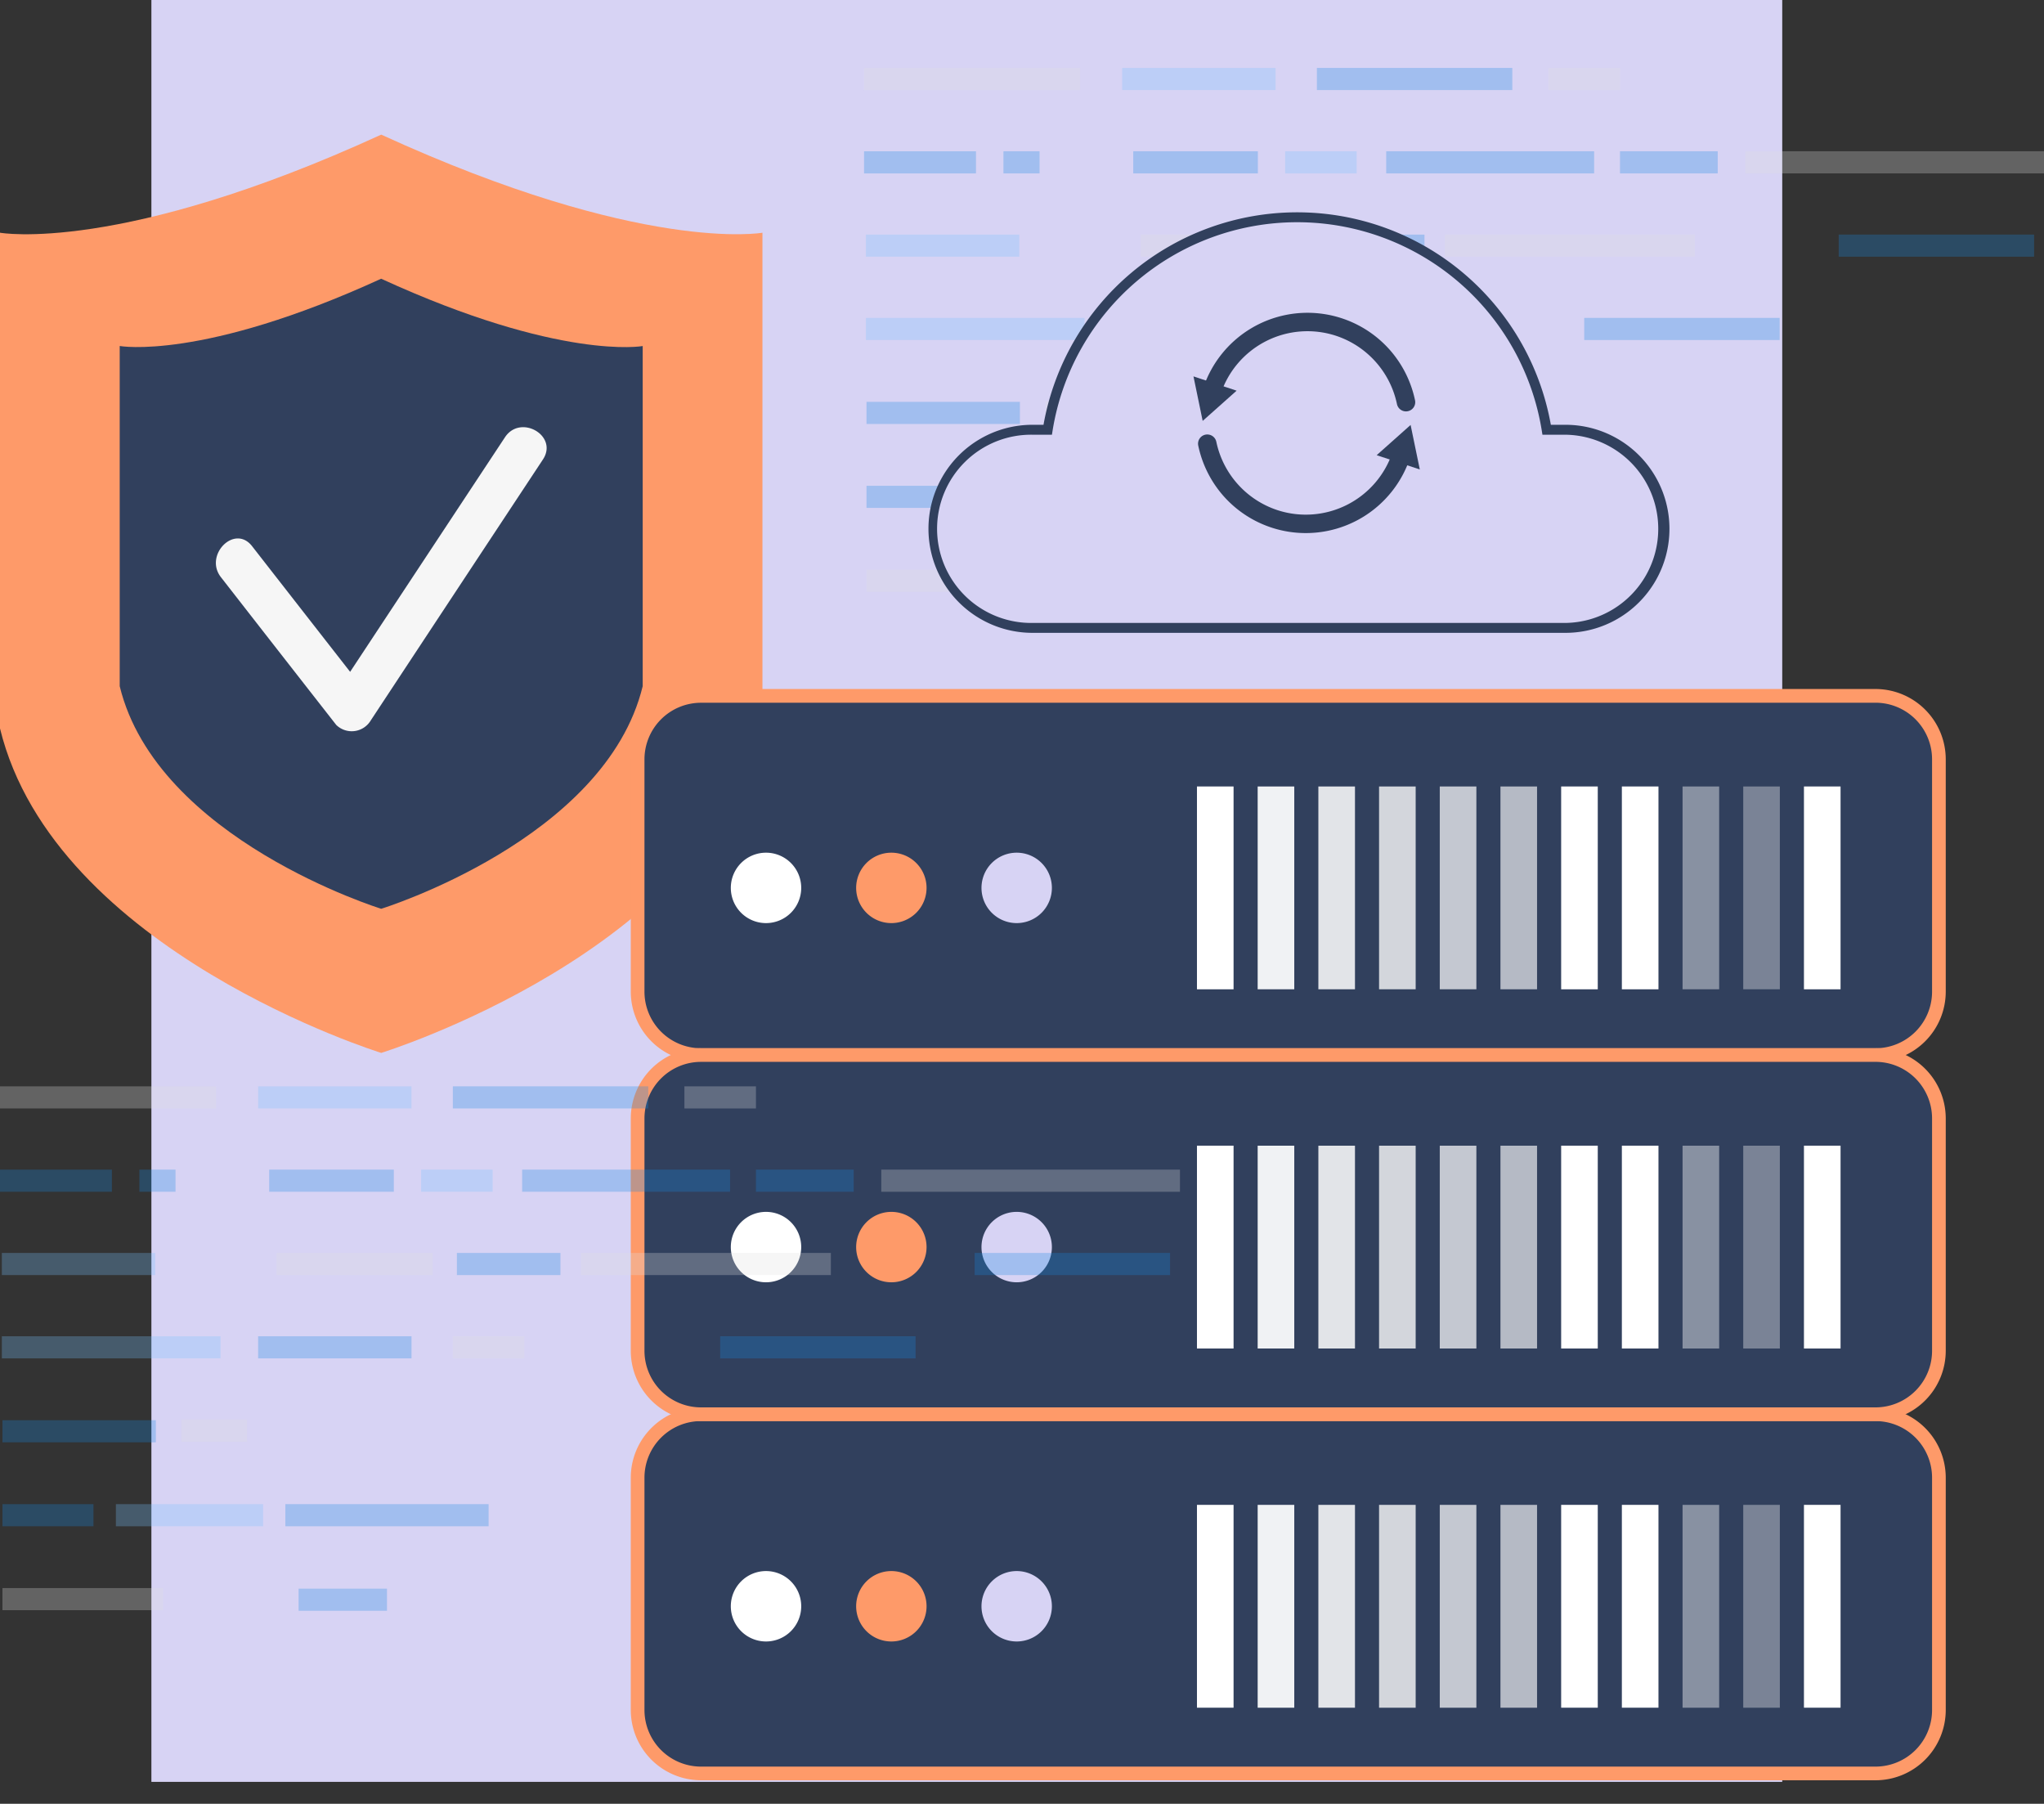 <svg id="Group_6647" data-name="Group 6647" xmlns="http://www.w3.org/2000/svg" xmlns:xlink="http://www.w3.org/1999/xlink" width="113.341" height="100" viewBox="0 0 113.341 100">
  <rect x="0" y="0" width="113.341" height="100" fill="#333333" stroke="none"/>
  <defs>
    <clipPath id="clip-path">
      <rect id="Rectangle_5356" data-name="Rectangle 5356" width="113.341" height="100" fill="none"/>
    </clipPath>
    <clipPath id="clip-path-3">
      <rect id="Rectangle_5247" data-name="Rectangle 5247" width="2.03" height="11.245" fill="none"/>
    </clipPath>
    <clipPath id="clip-path-24">
      <rect id="Rectangle_5326" data-name="Rectangle 5326" width="65.429" height="29.078" fill="none"/>
    </clipPath>
  </defs>
  <g id="Group_6646" data-name="Group 6646" clip-path="url(#clip-path)">
    <rect id="Rectangle_5244" data-name="Rectangle 5244" width="90.431" height="98.785" transform="translate(8.395 0)" fill="#d7d3f4"/>
    <g id="Group_6645" data-name="Group 6645" transform="translate(0 0)">
      <g id="Group_6644" data-name="Group 6644" clip-path="url(#clip-path)">
        <path id="Path_5196" data-name="Path 5196" d="M21.139,183.774C6.642,190.417,0,189.212,0,189.212v27.482c3.021,12.387,21.139,17.988,21.139,17.988s18.12-5.6,21.139-17.988V189.212s-6.646,1.2-21.139-5.438" transform="translate(0 -176.31)" fill="#fe9a69"/>
        <path id="Path_5197" data-name="Path 5197" d="M177.927,380.415c-9.946,4.558-14.5,3.731-14.5,3.731v18.86c2.071,8.5,14.5,12.34,14.5,12.34s12.434-3.84,14.5-12.34V384.149s-4.557.827-14.5-3.731" transform="translate(-156.789 -364.964)" fill="#31405d"/>
        <path id="Path_5198" data-name="Path 5198" d="M310.745,583.629q-4.293,6.5-8.583,13-2.721-3.483-5.439-6.969c-.968-1.238-2.681.5-1.724,1.724q3.194,4.1,6.391,8.187a1.229,1.229,0,0,0,1.915-.247q4.769-7.234,9.547-14.467c.871-1.317-1.243-2.539-2.105-1.231" transform="translate(-282.747 -559.383)" fill="#f6f6f6"/>
        <path id="Path_5199" data-name="Path 5199" d="M939.134,949.784H874.005a3.514,3.514,0,0,0-3.514,3.514v12.885a3.514,3.514,0,0,0,3.514,3.514h65.128a3.514,3.514,0,0,0,3.514-3.514V953.3a3.514,3.514,0,0,0-3.514-3.514" transform="translate(-835.134 -911.207)" fill="#31405d"/>
        <path id="Path_5200" data-name="Path 5200" d="M930.168,961.111H865.04a3.9,3.9,0,0,1-3.894-3.894V944.332a3.9,3.9,0,0,1,3.894-3.894h65.128a3.9,3.9,0,0,1,3.894,3.894v12.885a3.9,3.9,0,0,1-3.894,3.894M865.04,941.2a3.138,3.138,0,0,0-3.135,3.134v12.885a3.138,3.138,0,0,0,3.135,3.135h65.128a3.138,3.138,0,0,0,3.135-3.135V944.332a3.138,3.138,0,0,0-3.135-3.134Z" transform="translate(-826.169 -902.24)" fill="#fe9a69"/>
        <rect id="Rectangle_5245" data-name="Rectangle 5245" width="2.03" height="11.245" transform="translate(66.372 43.601)" fill="#fff"/>
        <g id="Group_6577" data-name="Group 6577" transform="translate(69.738 43.601)" opacity="0.928">
          <g id="Group_6576" data-name="Group 6576">
            <g id="Group_6575" data-name="Group 6575" clip-path="url(#clip-path-3)">
              <rect id="Rectangle_5246" data-name="Rectangle 5246" width="2.03" height="11.245" transform="translate(0 0)" fill="#fff"/>
            </g>
          </g>
        </g>
        <g id="Group_6580" data-name="Group 6580" transform="translate(73.104 43.601)" opacity="0.856">
          <g id="Group_6579" data-name="Group 6579">
            <g id="Group_6578" data-name="Group 6578" clip-path="url(#clip-path-3)">
              <rect id="Rectangle_5248" data-name="Rectangle 5248" width="2.03" height="11.245" transform="translate(0 0)" fill="#fff"/>
            </g>
          </g>
        </g>
        <g id="Group_6583" data-name="Group 6583" transform="translate(76.47 43.601)" opacity="0.784">
          <g id="Group_6582" data-name="Group 6582">
            <g id="Group_6581" data-name="Group 6581" clip-path="url(#clip-path-3)">
              <rect id="Rectangle_5250" data-name="Rectangle 5250" width="2.03" height="11.245" transform="translate(0 0)" fill="#fff"/>
            </g>
          </g>
        </g>
        <g id="Group_6586" data-name="Group 6586" transform="translate(79.836 43.601)" opacity="0.712">
          <g id="Group_6585" data-name="Group 6585">
            <g id="Group_6584" data-name="Group 6584" clip-path="url(#clip-path-3)">
              <rect id="Rectangle_5252" data-name="Rectangle 5252" width="2.03" height="11.245" transform="translate(0 0)" fill="#fff"/>
            </g>
          </g>
        </g>
        <g id="Group_6589" data-name="Group 6589" transform="translate(83.201 43.601)" opacity="0.64">
          <g id="Group_6588" data-name="Group 6588">
            <g id="Group_6587" data-name="Group 6587" clip-path="url(#clip-path-3)">
              <rect id="Rectangle_5254" data-name="Rectangle 5254" width="2.03" height="11.245" transform="translate(0 0)" fill="#fff"/>
            </g>
          </g>
        </g>
        <rect id="Rectangle_5256" data-name="Rectangle 5256" width="2.03" height="11.245" transform="translate(86.567 43.601)" fill="#fff"/>
        <rect id="Rectangle_5257" data-name="Rectangle 5257" width="2.03" height="11.245" transform="translate(89.933 43.601)" fill="#fff"/>
        <g id="Group_6592" data-name="Group 6592" transform="translate(93.299 43.601)" opacity="0.424">
          <g id="Group_6591" data-name="Group 6591">
            <g id="Group_6590" data-name="Group 6590" clip-path="url(#clip-path-3)">
              <rect id="Rectangle_5258" data-name="Rectangle 5258" width="2.03" height="11.245" transform="translate(0 0)" fill="#fff"/>
            </g>
          </g>
        </g>
        <g id="Group_6595" data-name="Group 6595" transform="translate(96.664 43.601)" opacity="0.352">
          <g id="Group_6594" data-name="Group 6594">
            <g id="Group_6593" data-name="Group 6593" clip-path="url(#clip-path-3)">
              <rect id="Rectangle_5260" data-name="Rectangle 5260" width="2.03" height="11.245" transform="translate(0 0)" fill="#fff"/>
            </g>
          </g>
        </g>
        <rect id="Rectangle_5262" data-name="Rectangle 5262" width="2.03" height="11.245" transform="translate(100.03 43.601)" fill="#fff"/>
        <path id="Path_5201" data-name="Path 5201" d="M999.657,1163.836h0a1.952,1.952,0,1,0,1.952,1.952,1.952,1.952,0,0,0-1.952-1.952" transform="translate(-957.181 -1116.564)" fill="#fff"/>
        <path id="Path_5202" data-name="Path 5202" d="M1170.771,1163.836h0a1.952,1.952,0,1,0,1.952,1.952,1.952,1.952,0,0,0-1.952-1.952" transform="translate(-1121.345 -1116.564)" fill="#fe9a69"/>
        <path id="Path_5203" data-name="Path 5203" d="M1341.884,1163.836h0a1.952,1.952,0,1,0,1.952,1.952,1.952,1.952,0,0,0-1.952-1.952" transform="translate(-1285.508 -1116.564)" fill="#d7d3f4"/>
        <path id="Path_5204" data-name="Path 5204" d="M939.134,1930.323H874.005a3.514,3.514,0,0,0-3.514,3.514v12.885a3.514,3.514,0,0,0,3.514,3.514h65.128a3.514,3.514,0,0,0,3.514-3.514v-12.885a3.514,3.514,0,0,0-3.514-3.514" transform="translate(-835.134 -1851.919)" fill="#31405d"/>
        <path id="Path_5205" data-name="Path 5205" d="M930.168,1941.65H865.04a3.9,3.9,0,0,1-3.894-3.894v-12.885a3.9,3.9,0,0,1,3.894-3.894h65.128a3.9,3.9,0,0,1,3.894,3.894v12.885a3.9,3.9,0,0,1-3.894,3.894m-65.128-19.913a3.138,3.138,0,0,0-3.135,3.135v12.885a3.138,3.138,0,0,0,3.135,3.135h65.128a3.138,3.138,0,0,0,3.135-3.135v-12.885a3.138,3.138,0,0,0-3.135-3.135Z" transform="translate(-826.169 -1842.953)" fill="#fe9a69"/>
        <rect id="Rectangle_5263" data-name="Rectangle 5263" width="2.03" height="11.245" transform="translate(66.372 83.428)" fill="#fff"/>
        <g id="Group_6598" data-name="Group 6598" transform="translate(69.738 83.428)" opacity="0.928">
          <g id="Group_6597" data-name="Group 6597">
            <g id="Group_6596" data-name="Group 6596" clip-path="url(#clip-path-3)">
              <rect id="Rectangle_5264" data-name="Rectangle 5264" width="2.03" height="11.245" fill="#fff"/>
            </g>
          </g>
        </g>
        <g id="Group_6601" data-name="Group 6601" transform="translate(73.104 83.428)" opacity="0.856">
          <g id="Group_6600" data-name="Group 6600">
            <g id="Group_6599" data-name="Group 6599" clip-path="url(#clip-path-3)">
              <rect id="Rectangle_5266" data-name="Rectangle 5266" width="2.03" height="11.245" transform="translate(0)" fill="#fff"/>
            </g>
          </g>
        </g>
        <g id="Group_6604" data-name="Group 6604" transform="translate(76.47 83.428)" opacity="0.784">
          <g id="Group_6603" data-name="Group 6603">
            <g id="Group_6602" data-name="Group 6602" clip-path="url(#clip-path-3)">
              <rect id="Rectangle_5268" data-name="Rectangle 5268" width="2.03" height="11.245" transform="translate(0)" fill="#fff"/>
            </g>
          </g>
        </g>
        <g id="Group_6607" data-name="Group 6607" transform="translate(79.836 83.428)" opacity="0.712">
          <g id="Group_6606" data-name="Group 6606">
            <g id="Group_6605" data-name="Group 6605" clip-path="url(#clip-path-3)">
              <rect id="Rectangle_5270" data-name="Rectangle 5270" width="2.03" height="11.245" transform="translate(0)" fill="#fff"/>
            </g>
          </g>
        </g>
        <g id="Group_6610" data-name="Group 6610" transform="translate(83.201 83.428)" opacity="0.64">
          <g id="Group_6609" data-name="Group 6609">
            <g id="Group_6608" data-name="Group 6608" clip-path="url(#clip-path-3)">
              <rect id="Rectangle_5272" data-name="Rectangle 5272" width="2.03" height="11.245" transform="translate(0)" fill="#fff"/>
            </g>
          </g>
        </g>
        <path id="Path_5206" data-name="Path 5206" d="M999.657,2144.376h0a1.952,1.952,0,1,0,1.952,1.952,1.952,1.952,0,0,0-1.952-1.952" transform="translate(-957.181 -2057.278)" fill="#fff"/>
        <path id="Path_5207" data-name="Path 5207" d="M1170.771,2144.376h0a1.952,1.952,0,1,0,1.952,1.952,1.952,1.952,0,0,0-1.952-1.952" transform="translate(-1121.345 -2057.278)" fill="#fe9a69"/>
        <path id="Path_5208" data-name="Path 5208" d="M1341.884,2144.376h0a1.952,1.952,0,1,0,1.952,1.952,1.952,1.952,0,0,0-1.952-1.952" transform="translate(-1285.508 -2057.278)" fill="#d7d3f4"/>
        <rect id="Rectangle_5274" data-name="Rectangle 5274" width="2.03" height="11.245" transform="translate(86.567 83.428)" fill="#fff"/>
        <rect id="Rectangle_5275" data-name="Rectangle 5275" width="2.03" height="11.245" transform="translate(89.933 83.428)" fill="#fff"/>
        <g id="Group_6613" data-name="Group 6613" transform="translate(93.299 83.428)" opacity="0.424">
          <g id="Group_6612" data-name="Group 6612">
            <g id="Group_6611" data-name="Group 6611" clip-path="url(#clip-path-3)">
              <rect id="Rectangle_5276" data-name="Rectangle 5276" width="2.03" height="11.245" transform="translate(0)" fill="#fff"/>
            </g>
          </g>
        </g>
        <g id="Group_6616" data-name="Group 6616" transform="translate(96.664 83.428)" opacity="0.352">
          <g id="Group_6615" data-name="Group 6615">
            <g id="Group_6614" data-name="Group 6614" clip-path="url(#clip-path-3)">
              <rect id="Rectangle_5278" data-name="Rectangle 5278" width="2.03" height="11.245" transform="translate(0)" fill="#fff"/>
            </g>
          </g>
        </g>
        <rect id="Rectangle_5280" data-name="Rectangle 5280" width="2.03" height="11.245" transform="translate(100.03 83.428)" fill="#fff"/>
        <path id="Path_5209" data-name="Path 5209" d="M939.134,1440.053H874.005a3.514,3.514,0,0,0-3.514,3.514v12.885a3.514,3.514,0,0,0,3.514,3.514h65.128a3.514,3.514,0,0,0,3.514-3.514v-12.885a3.514,3.514,0,0,0-3.514-3.514" transform="translate(-835.134 -1381.562)" fill="#31405d"/>
        <path id="Path_5210" data-name="Path 5210" d="M930.168,1451.381H865.04a3.9,3.9,0,0,1-3.894-3.894V1434.6a3.9,3.9,0,0,1,3.894-3.894h65.128a3.9,3.9,0,0,1,3.894,3.894v12.885a3.9,3.9,0,0,1-3.894,3.894m-65.128-19.913a3.138,3.138,0,0,0-3.135,3.135v12.885a3.138,3.138,0,0,0,3.135,3.135h65.128a3.138,3.138,0,0,0,3.135-3.135V1434.6a3.138,3.138,0,0,0-3.135-3.135Z" transform="translate(-826.169 -1372.597)" fill="#fe9a69"/>
        <rect id="Rectangle_5281" data-name="Rectangle 5281" width="2.03" height="11.245" transform="translate(66.372 63.515)" fill="#fff"/>
        <g id="Group_6619" data-name="Group 6619" transform="translate(69.738 63.515)" opacity="0.928">
          <g id="Group_6618" data-name="Group 6618">
            <g id="Group_6617" data-name="Group 6617" clip-path="url(#clip-path-3)">
              <rect id="Rectangle_5282" data-name="Rectangle 5282" width="2.03" height="11.245" transform="translate(0 0)" fill="#fff"/>
            </g>
          </g>
        </g>
        <g id="Group_6622" data-name="Group 6622" transform="translate(73.104 63.515)" opacity="0.856">
          <g id="Group_6621" data-name="Group 6621">
            <g id="Group_6620" data-name="Group 6620" clip-path="url(#clip-path-3)">
              <rect id="Rectangle_5284" data-name="Rectangle 5284" width="2.03" height="11.245" transform="translate(0 0)" fill="#fff"/>
            </g>
          </g>
        </g>
        <g id="Group_6625" data-name="Group 6625" transform="translate(76.47 63.515)" opacity="0.784">
          <g id="Group_6624" data-name="Group 6624">
            <g id="Group_6623" data-name="Group 6623" clip-path="url(#clip-path-3)">
              <rect id="Rectangle_5286" data-name="Rectangle 5286" width="2.03" height="11.245" transform="translate(0 0)" fill="#fff"/>
            </g>
          </g>
        </g>
        <g id="Group_6628" data-name="Group 6628" transform="translate(79.836 63.515)" opacity="0.712">
          <g id="Group_6627" data-name="Group 6627">
            <g id="Group_6626" data-name="Group 6626" clip-path="url(#clip-path-3)">
              <rect id="Rectangle_5288" data-name="Rectangle 5288" width="2.03" height="11.245" transform="translate(0 0)" fill="#fff"/>
            </g>
          </g>
        </g>
        <g id="Group_6631" data-name="Group 6631" transform="translate(83.201 63.515)" opacity="0.64">
          <g id="Group_6630" data-name="Group 6630">
            <g id="Group_6629" data-name="Group 6629" clip-path="url(#clip-path-3)">
              <rect id="Rectangle_5290" data-name="Rectangle 5290" width="2.03" height="11.245" transform="translate(0 0)" fill="#fff"/>
            </g>
          </g>
        </g>
        <rect id="Rectangle_5292" data-name="Rectangle 5292" width="2.03" height="11.245" transform="translate(86.567 63.515)" fill="#fff"/>
        <rect id="Rectangle_5293" data-name="Rectangle 5293" width="2.03" height="11.245" transform="translate(89.933 63.515)" fill="#fff"/>
        <g id="Group_6634" data-name="Group 6634" transform="translate(93.299 63.515)" opacity="0.424">
          <g id="Group_6633" data-name="Group 6633">
            <g id="Group_6632" data-name="Group 6632" clip-path="url(#clip-path-3)">
              <rect id="Rectangle_5294" data-name="Rectangle 5294" width="2.03" height="11.245" transform="translate(0 0)" fill="#fff"/>
            </g>
          </g>
        </g>
        <g id="Group_6637" data-name="Group 6637" transform="translate(96.664 63.515)" opacity="0.352">
          <g id="Group_6636" data-name="Group 6636">
            <g id="Group_6635" data-name="Group 6635" clip-path="url(#clip-path-3)">
              <rect id="Rectangle_5296" data-name="Rectangle 5296" width="2.03" height="11.245" transform="translate(0 0)" fill="#fff"/>
            </g>
          </g>
        </g>
        <rect id="Rectangle_5298" data-name="Rectangle 5298" width="2.03" height="11.245" transform="translate(100.03 63.515)" fill="#fff"/>
        <path id="Path_5211" data-name="Path 5211" d="M999.657,1654.106h0a1.952,1.952,0,1,0,1.952,1.952,1.952,1.952,0,0,0-1.952-1.952" transform="translate(-957.181 -1586.921)" fill="#fff"/>
        <path id="Path_5212" data-name="Path 5212" d="M1170.771,1654.106h0a1.952,1.952,0,1,0,1.952,1.952,1.952,1.952,0,0,0-1.952-1.952" transform="translate(-1121.345 -1586.921)" fill="#fe9a69"/>
        <path id="Path_5213" data-name="Path 5213" d="M1341.884,1654.106h0a1.952,1.952,0,1,0,1.952,1.952,1.952,1.952,0,0,0-1.952-1.952" transform="translate(-1285.508 -1586.921)" fill="#d7d3f4"/>
        <g id="Group_6640" data-name="Group 6640" transform="translate(0 60.224)" opacity="0.28">
          <g id="Group_6639" data-name="Group 6639">
            <g id="Group_6638" data-name="Group 6638" clip-path="url(#clip-path-24)">
              <rect id="Rectangle_5299" data-name="Rectangle 5299" width="11.982" height="1.227" transform="translate(0 0)" fill="#e0e0e0"/>
              <rect id="Rectangle_5300" data-name="Rectangle 5300" width="8.651" height="1.227" transform="translate(15.336 9.238)" fill="#e0e0e0"/>
              <rect id="Rectangle_5301" data-name="Rectangle 5301" width="5.741" height="1.227" transform="translate(25.335 9.238)" fill="#1487e3"/>
              <rect id="Rectangle_5302" data-name="Rectangle 5302" width="13.861" height="1.227" transform="translate(32.21 9.238)" fill="#e0e0e0"/>
              <rect id="Rectangle_5303" data-name="Rectangle 5303" width="8.907" height="1.227" transform="translate(0.136 27.817)" fill="#e0e0e0"/>
              <rect id="Rectangle_5304" data-name="Rectangle 5304" width="8.506" height="1.227" transform="translate(14.313 0)" fill="#78c2ff"/>
              <rect id="Rectangle_5305" data-name="Rectangle 5305" width="8.506" height="1.227" transform="translate(14.313 13.857)" fill="#1487e3"/>
              <rect id="Rectangle_5306" data-name="Rectangle 5306" width="3.634" height="1.227" transform="translate(10.06 18.477)" fill="#e0e0e0"/>
              <rect id="Rectangle_5307" data-name="Rectangle 5307" width="8.164" height="1.227" transform="translate(6.426 23.164)" fill="#78c2ff"/>
              <rect id="Rectangle_5308" data-name="Rectangle 5308" width="11.27" height="1.227" transform="translate(15.823 23.164)" fill="#1487e3"/>
              <rect id="Rectangle_5309" data-name="Rectangle 5309" width="8.506" height="1.227" transform="translate(0.136 18.511)" fill="#1487e3"/>
              <rect id="Rectangle_5310" data-name="Rectangle 5310" width="5.047" height="1.227" transform="translate(0.136 23.164)" fill="#1487e3"/>
              <rect id="Rectangle_5311" data-name="Rectangle 5311" width="8.506" height="1.227" transform="translate(0.102 9.238)" fill="#78c2ff"/>
              <rect id="Rectangle_5312" data-name="Rectangle 5312" width="12.126" height="1.227" transform="translate(0.102 13.857)" fill="#78c2ff"/>
              <rect id="Rectangle_5313" data-name="Rectangle 5313" width="10.837" height="1.227" transform="translate(25.11 0)" fill="#1487e3"/>
              <rect id="Rectangle_5314" data-name="Rectangle 5314" width="10.837" height="1.227" transform="translate(54.044 9.238)" fill="#1487e3"/>
              <rect id="Rectangle_5315" data-name="Rectangle 5315" width="10.837" height="1.227" transform="translate(39.934 13.857)" fill="#1487e3"/>
              <rect id="Rectangle_5316" data-name="Rectangle 5316" width="3.967" height="1.227" transform="translate(37.951 0)" fill="#e0e0e0"/>
              <rect id="Rectangle_5317" data-name="Rectangle 5317" width="3.967" height="1.227" transform="translate(25.11 13.857)" fill="#e0e0e0"/>
              <rect id="Rectangle_5318" data-name="Rectangle 5318" width="6.206" height="1.227" transform="translate(0 4.619)" fill="#1487e3"/>
              <rect id="Rectangle_5319" data-name="Rectangle 5319" width="4.9" height="1.227" transform="translate(16.558 27.851)" fill="#1487e3"/>
              <rect id="Rectangle_5320" data-name="Rectangle 5320" width="2.004" height="1.227" transform="translate(7.729 4.619)" fill="#1487e3"/>
              <rect id="Rectangle_5321" data-name="Rectangle 5321" width="16.562" height="1.227" transform="translate(48.867 4.619)" fill="#e0e0e0"/>
              <rect id="Rectangle_5322" data-name="Rectangle 5322" width="5.419" height="1.227" transform="translate(41.918 4.619)" fill="#1487e3"/>
              <rect id="Rectangle_5323" data-name="Rectangle 5323" width="11.529" height="1.227" transform="translate(28.954 4.619)" fill="#1487e3"/>
              <rect id="Rectangle_5324" data-name="Rectangle 5324" width="3.967" height="1.227" transform="translate(23.351 4.619)" fill="#78c2ff"/>
              <rect id="Rectangle_5325" data-name="Rectangle 5325" width="6.911" height="1.227" transform="translate(14.927 4.619)" fill="#1487e3"/>
            </g>
          </g>
        </g>
        <g id="Group_6643" data-name="Group 6643" transform="translate(47.912 3.767)" opacity="0.28">
          <g id="Group_6642" data-name="Group 6642">
            <g id="Group_6641" data-name="Group 6641" clip-path="url(#clip-path-24)">
              <rect id="Rectangle_5327" data-name="Rectangle 5327" width="11.982" height="1.227" transform="translate(0 0)" fill="#e0e0e0"/>
              <rect id="Rectangle_5328" data-name="Rectangle 5328" width="8.651" height="1.227" transform="translate(15.336 9.238)" fill="#e0e0e0"/>
              <rect id="Rectangle_5329" data-name="Rectangle 5329" width="5.741" height="1.227" transform="translate(25.335 9.238)" fill="#1487e3"/>
              <rect id="Rectangle_5330" data-name="Rectangle 5330" width="13.861" height="1.227" transform="translate(32.21 9.238)" fill="#e0e0e0"/>
              <rect id="Rectangle_5331" data-name="Rectangle 5331" width="8.907" height="1.227" transform="translate(0.136 27.817)" fill="#e0e0e0"/>
              <rect id="Rectangle_5332" data-name="Rectangle 5332" width="8.506" height="1.227" transform="translate(14.313 0)" fill="#78c2ff"/>
              <rect id="Rectangle_5333" data-name="Rectangle 5333" width="8.506" height="1.227" transform="translate(14.313 13.857)" fill="#1487e3"/>
              <rect id="Rectangle_5334" data-name="Rectangle 5334" width="3.634" height="1.227" transform="translate(10.06 18.477)" fill="#e0e0e0"/>
              <rect id="Rectangle_5335" data-name="Rectangle 5335" width="8.164" height="1.227" transform="translate(6.426 23.164)" fill="#78c2ff"/>
              <rect id="Rectangle_5336" data-name="Rectangle 5336" width="11.27" height="1.227" transform="translate(15.823 23.164)" fill="#1487e3"/>
              <rect id="Rectangle_5337" data-name="Rectangle 5337" width="8.506" height="1.227" transform="translate(0.136 18.511)" fill="#1487e3"/>
              <rect id="Rectangle_5338" data-name="Rectangle 5338" width="5.047" height="1.227" transform="translate(0.136 23.164)" fill="#1487e3"/>
              <rect id="Rectangle_5339" data-name="Rectangle 5339" width="8.506" height="1.227" transform="translate(0.102 9.238)" fill="#78c2ff"/>
              <rect id="Rectangle_5340" data-name="Rectangle 5340" width="12.126" height="1.227" transform="translate(0.102 13.857)" fill="#78c2ff"/>
              <rect id="Rectangle_5341" data-name="Rectangle 5341" width="10.837" height="1.227" transform="translate(25.11 0)" fill="#1487e3"/>
              <rect id="Rectangle_5342" data-name="Rectangle 5342" width="10.837" height="1.227" transform="translate(54.044 9.238)" fill="#1487e3"/>
              <rect id="Rectangle_5343" data-name="Rectangle 5343" width="10.837" height="1.227" transform="translate(39.934 13.857)" fill="#1487e3"/>
              <rect id="Rectangle_5344" data-name="Rectangle 5344" width="3.967" height="1.227" transform="translate(37.951 0)" fill="#e0e0e0"/>
              <rect id="Rectangle_5345" data-name="Rectangle 5345" width="3.967" height="1.227" transform="translate(25.11 13.857)" fill="#e0e0e0"/>
              <rect id="Rectangle_5346" data-name="Rectangle 5346" width="6.206" height="1.227" transform="translate(0 4.619)" fill="#1487e3"/>
              <rect id="Rectangle_5347" data-name="Rectangle 5347" width="4.9" height="1.227" transform="translate(16.558 27.851)" fill="#1487e3"/>
              <rect id="Rectangle_5348" data-name="Rectangle 5348" width="2.004" height="1.227" transform="translate(7.729 4.619)" fill="#1487e3"/>
              <rect id="Rectangle_5349" data-name="Rectangle 5349" width="16.562" height="1.227" transform="translate(48.867 4.619)" fill="#e0e0e0"/>
              <rect id="Rectangle_5350" data-name="Rectangle 5350" width="5.419" height="1.227" transform="translate(41.918 4.619)" fill="#1487e3"/>
              <rect id="Rectangle_5351" data-name="Rectangle 5351" width="11.529" height="1.227" transform="translate(28.954 4.619)" fill="#1487e3"/>
              <rect id="Rectangle_5352" data-name="Rectangle 5352" width="3.967" height="1.227" transform="translate(23.351 4.619)" fill="#78c2ff"/>
              <rect id="Rectangle_5353" data-name="Rectangle 5353" width="6.911" height="1.227" transform="translate(14.927 4.619)" fill="#1487e3"/>
            </g>
          </g>
        </g>
        <path id="Path_5214" data-name="Path 5214" d="M1309.354,308.374h-1.042a14.013,14.013,0,0,0-27.667,0h-.844a5.492,5.492,0,0,0,0,10.984h29.553a5.492,5.492,0,0,0,0-10.984" transform="translate(-1222.55 -284.549)" fill="#d7d3f4"/>
        <path id="Path_5215" data-name="Path 5215" d="M1302.868,313.148h-29.553a5.767,5.767,0,1,1,0-11.534h.612a14.288,14.288,0,0,1,28.132,0h.81a5.767,5.767,0,1,1,0,11.534m-29.553-10.984a5.218,5.218,0,1,0,0,10.435h29.553a5.218,5.218,0,0,0,0-10.435h-1.276l-.037-.231a13.738,13.738,0,0,0-27.125,0l-.037.231Z" transform="translate(-1216.064 -278.064)" fill="#31405d"/>
        <path id="Path_5216" data-name="Path 5216" d="M1653.171,432.355a.511.511,0,0,1-.5-.407,5.088,5.088,0,0,0-3.375-3.783,5.069,5.069,0,0,0-6.4,3.225.511.511,0,1,1-.97-.32,6.092,6.092,0,0,1,10.362-2.109,6.124,6.124,0,0,1,1.386,2.779.511.511,0,0,1-.5.615" transform="translate(-1575.209 -409.548)" fill="#31405d"/>
        <path id="Path_5217" data-name="Path 5217" d="M1629.842,516.218l1.882-1.676-2.392-.792Z" transform="translate(-1563.153 -492.883)" fill="#31405d"/>
        <path id="Path_5218" data-name="Path 5218" d="M1636.127,593.031a.511.511,0,0,1,.5.407,5.088,5.088,0,0,0,3.375,3.783,5.069,5.069,0,0,0,6.4-3.225.511.511,0,0,1,.97.32,6.092,6.092,0,0,1-10.362,2.109,6.122,6.122,0,0,1-1.386-2.779.511.511,0,0,1,.5-.615" transform="translate(-1569.181 -568.944)" fill="#31405d"/>
        <path id="Path_5219" data-name="Path 5219" d="M1881.295,580.038l-1.882,1.676,2.392.792Z" transform="translate(-1803.076 -556.479)" fill="#31405d"/>
      </g>
    </g>
  </g>
</svg>
